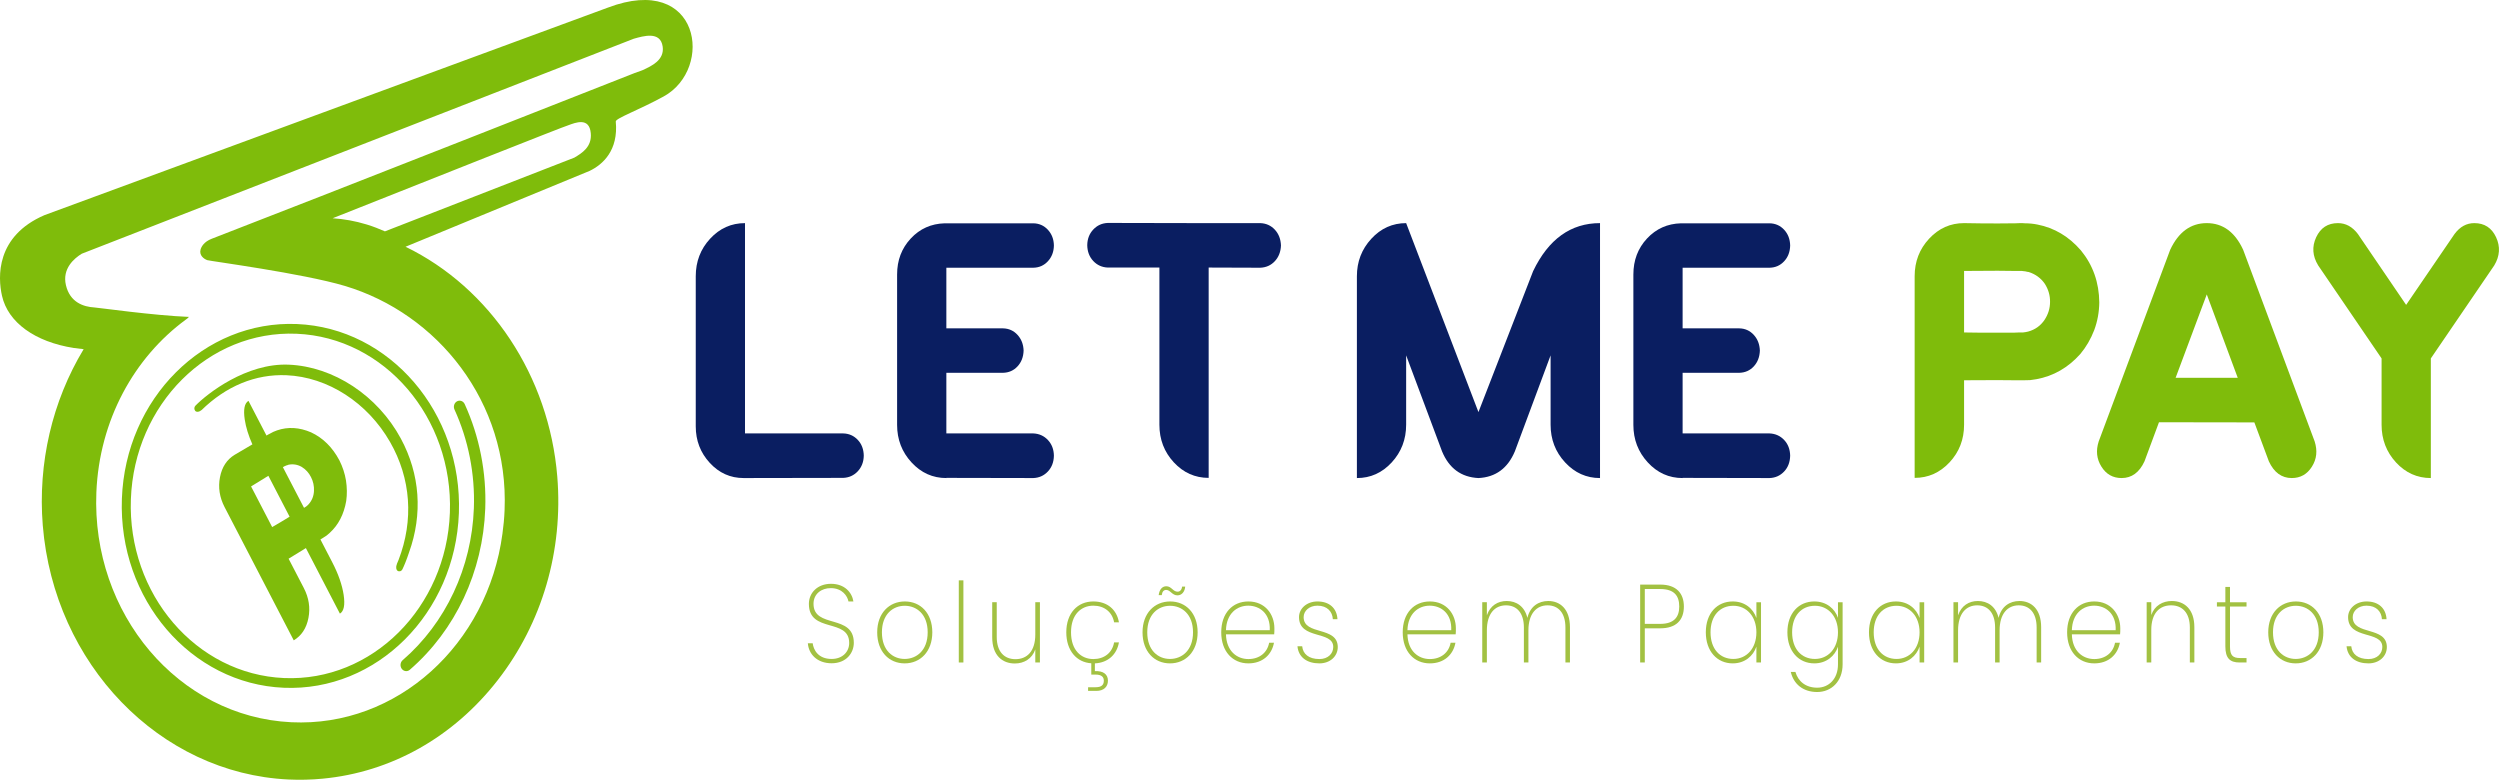 <svg width="1543" height="482" viewBox="0 0 1543 482" fill="none" xmlns="http://www.w3.org/2000/svg">
<path d="M396.516 43.332C396.936 43.211 395.181 43.841 391.684 45.084C391.684 45.084 194.23 122.863 130.694 147.352C125.786 149.246 124.225 152.414 123.786 154.031C122.818 157.629 125.843 159.815 127.936 160.568C129.486 161.125 186.798 168.696 212.8 176.462C269.905 193.518 314.181 247.95 311.428 314.895C311.234 319.79 310.776 324.622 310.113 329.372C301.019 397.772 245.126 448.885 179.808 445.77C110.281 442.448 56.395 378.937 59.478 303.879C61.312 259.232 82.877 220.584 114.684 197.27C115.083 196.984 115.454 196.669 115.849 196.375L116.605 195.591C94.516 194.696 60.949 189.923 58.218 189.755C51.588 189.369 43.171 186.66 40.685 175.976C38.306 165.778 45.784 159.467 50.458 156.599L391.122 23.916C397.037 22.27 407.576 19.013 408.995 28.69C410.209 36.986 402.363 40.681 396.516 43.332ZM354.485 97.293L237.568 142.799C234.057 141.247 230.488 139.857 226.843 138.715L226.188 138.515C219.211 136.385 212.224 135.157 205.299 134.704C263.035 111.764 349.17 77.592 350.608 77.362C355.301 75.619 363.701 72.221 364.626 82.168C365.447 90.676 359.156 94.519 354.485 97.293ZM375.12 4.719L27.461 132.781C-2.653 145.756 -1.362 171.108 1.23 182.569C4.93 198.978 21.532 211.025 45.643 214.789C47.326 215.054 49.309 215.295 51.626 215.516C32.219 247.647 23.297 285.895 26.399 324.257C33.359 409.872 98.543 477.315 178.032 481.105H178.037C185.008 481.437 192.094 481.267 199.098 480.604C241.445 476.605 279.853 454.984 307.237 419.743C334.63 384.496 347.675 339.909 343.961 294.211C338.917 232.098 302.635 177.707 250.299 152.293C255.794 149.999 363.955 105.456 363.955 105.456C372.047 101.551 381.752 92.834 380.055 74.998C379.87 73.036 394.278 67.93 409.623 59.525C440.808 42.454 432.312 -17.023 375.12 4.719Z" fill="#7FBC0B"/>
<path d="M286.806 249.403C285.95 247.525 283.843 246.765 282.097 247.687C280.359 248.617 279.644 250.894 280.507 252.772C289.098 271.534 293.237 292.595 292.473 313.657C291.136 350.302 275.123 384.495 248.519 407.461C247.01 408.766 246.765 411.157 247.973 412.798C248.636 413.705 249.608 414.176 250.582 414.22C251.397 414.246 252.235 413.984 252.914 413.395C281.101 389.021 298.086 352.805 299.493 313.945C300.304 291.632 295.914 269.319 286.806 249.403Z" fill="#7FBC0B"/>
<path d="M193.787 303.046C193.626 306.259 192.515 308.989 190.466 311.25C190.182 311.483 189.929 311.742 189.71 311.992L188.846 312.708L188.608 312.835L188.215 313.094L187.64 313.435L174.601 288.342L174.658 288.316L175.419 287.848C175.542 287.774 175.629 287.748 175.703 287.733C175.768 287.712 175.823 287.706 175.867 287.68C175.902 287.653 175.938 287.633 175.984 287.606C176.502 287.347 177.018 287.162 177.534 287.047C177.681 286.952 177.847 286.896 178.022 286.838C180.89 286.257 183.621 286.699 186.224 288.177C188.717 289.718 190.611 291.817 191.94 294.435C193.315 297.109 193.939 299.977 193.787 303.046ZM167.982 325.315L154.964 300.225C158.514 298.016 162.077 295.843 165.638 293.658L178.74 318.904C175.19 321.095 171.61 323.233 167.982 325.315ZM192.008 266.854C184.761 263.738 177.787 263.323 171.07 265.602C169.455 266.144 167.911 266.854 166.437 267.734L165.403 268.265L164.585 268.759L164.481 268.833L153.349 247.4C150.891 248.876 150.132 252.728 151.049 258.921C151.77 263.718 153.36 268.845 155.769 274.266C152.13 276.448 148.479 278.621 144.826 280.706C140.018 283.622 136.993 288.228 135.773 294.527C134.559 300.82 135.5 306.974 138.605 312.961L181.304 395.225C186.125 392.31 189.148 387.71 190.368 381.405C191.582 375.106 190.646 368.969 187.536 362.97L178.12 344.833C181.67 342.627 185.23 340.442 188.794 338.278L209.794 378.737C212.261 377.235 213.027 373.407 212.11 367.196C211.18 361.006 208.828 354.286 205.066 347.036L197.77 332.951L198.395 332.565L198.736 332.362L199.32 331.997L201.448 330.633L203.475 328.919C208.839 324.031 212.252 317.47 213.685 309.209C214.271 305.116 214.203 300.884 213.54 296.538C212.823 292.2 211.453 288.069 209.469 284.125C205.178 276.059 199.361 270.291 192.008 266.854Z" fill="#7FBC0B"/>
<path d="M175.365 418.493C121.075 416.193 78.643 366.67 80.78 308.074C82.91 249.492 128.799 203.703 183.094 205.994C237.364 208.297 279.794 257.817 277.668 316.416C275.537 374.995 229.64 420.796 175.365 418.493ZM183.31 199.995C125.956 197.566 77.47 245.935 75.227 307.838C72.974 369.747 117.804 422.071 175.135 424.486C232.497 426.924 280.978 378.55 283.229 316.646C285.479 254.749 240.649 202.428 183.31 199.995Z" fill="#7FBC0B"/>
<path d="M247.397 270.67C233.087 244.14 205.923 226.241 178.208 225.072C152.125 223.956 127.902 242.924 120.612 250.392C119.753 251.267 119.725 252.718 120.533 253.634C121.332 254.553 123.357 254.185 124.143 253.145L124.249 253.254C139.52 238.277 157.694 230.782 176.803 231.589C202.325 232.679 226.842 248.493 240.781 272.858C253.651 295.336 255.438 321.036 246.003 345.566C245.605 346.503 245.242 347.442 244.814 348.393L244.942 348.467C244.227 349.58 244.448 351.777 245.477 352.36C246.522 352.949 247.807 352.528 248.355 351.403C249.496 349.076 250.977 345.439 252.45 340.993C260.974 317.346 259.29 292.703 247.397 270.67Z" fill="#7FBC0B"/>
<path d="M529.403 290.893C526.991 293.458 523.998 294.801 520.408 294.948L458.986 295.054C450.793 295.054 443.816 291.936 438.06 285.672C432.305 279.414 429.416 271.923 429.416 263.123V170.514C429.416 161.441 432.374 153.708 438.313 147.303C444.231 140.904 451.401 137.712 459.816 137.712V267.508H520.408C523.998 267.6 526.991 268.916 529.403 271.472C531.812 274.028 533.048 277.279 533.119 281.24C533.048 285.112 531.812 288.316 529.403 290.893Z" fill="#0A1E61"/>
<path d="M637.758 267.507C641.357 267.657 644.355 269.017 646.762 271.565C649.163 274.13 650.401 277.343 650.467 281.239C650.401 285.167 649.163 288.433 646.762 290.992C644.355 293.56 641.357 294.92 637.758 295.053L584.091 294.947V295.053C575.674 295.053 568.517 291.84 562.588 285.397C556.657 278.956 553.691 271.241 553.691 262.238V169.417C553.691 160.633 556.504 153.238 562.133 147.19C567.756 141.165 574.738 138.055 583.076 137.825H637.758C641.357 137.884 644.355 139.221 646.762 141.821C649.163 144.433 650.401 147.658 650.467 151.519C650.401 155.406 649.163 158.651 646.762 161.242C644.355 163.852 641.357 165.168 637.758 165.242H584.091V202.664H619.049C622.648 202.741 625.636 204.081 628.004 206.678C630.389 209.27 631.644 212.503 631.769 216.39C631.644 220.345 630.389 223.59 628.004 226.141C625.636 228.709 622.618 230.022 618.959 230.099H584.091V267.507H637.758Z" fill="#0A1E61"/>
<path d="M790.615 151.52C790.465 155.407 789.21 158.62 786.842 161.185C784.46 163.75 781.453 165.104 777.786 165.243L745.987 165.134V294.948C737.573 294.948 730.403 291.744 724.474 285.356C718.545 278.946 715.582 271.209 715.582 262.136V165.134H683.75C680.162 164.989 677.175 163.649 674.765 161.087C672.356 158.525 671.118 155.271 671.049 151.308C671.118 147.444 672.356 144.216 674.765 141.669C677.175 139.101 680.162 137.741 683.75 137.596L738.653 137.711H745.987H777.893C781.492 137.859 784.46 139.201 786.842 141.766C789.21 144.32 790.465 147.579 790.615 151.52Z" fill="#0A1E61"/>
<path d="M987.531 295.055C979.127 295.055 971.941 291.839 965.988 285.399C960.01 278.955 957.03 271.207 957.03 262.134V219.331L934.966 278.59C930.559 289.05 923.081 294.545 912.5 295.055C901.851 294.545 894.365 289.05 890.029 278.59L867.872 219.331V262.134C867.872 271.207 864.898 278.955 858.972 285.399C853.038 291.839 845.881 295.055 837.475 295.055V170.515C837.475 161.506 840.449 153.803 846.375 147.368C852.307 140.925 859.466 137.712 867.872 137.712L912.5 254.348L946.245 167.34C955.734 147.577 969.504 137.712 987.531 137.712V295.055Z" fill="#0A1E61"/>
<path d="M1092.17 267.507C1095.78 267.657 1098.77 269.017 1101.19 271.565C1103.6 274.13 1104.81 277.343 1104.89 281.239C1104.81 285.167 1103.6 288.433 1101.19 290.992C1098.77 293.56 1095.78 294.92 1092.17 295.053L1038.51 294.947V295.053C1030.1 295.053 1022.94 291.84 1017.01 285.397C1011.08 278.956 1008.12 271.241 1008.12 262.238V169.417C1008.12 160.633 1010.92 153.238 1016.55 147.19C1022.19 141.165 1029.15 138.055 1037.49 137.825H1092.17C1095.78 137.884 1098.77 139.221 1101.19 141.821C1103.6 144.433 1104.81 147.658 1104.89 151.519C1104.81 155.406 1103.6 158.651 1101.19 161.242C1098.77 163.852 1095.78 165.168 1092.17 165.242H1038.51V202.664H1073.48C1077.08 202.741 1080.05 204.081 1082.43 206.678C1084.8 209.27 1086.05 212.503 1086.19 216.39C1086.05 220.345 1084.8 223.59 1082.43 226.141C1080.05 228.709 1077.04 230.022 1073.38 230.099H1038.51V267.507H1092.17Z" fill="#0A1E61"/>
<path d="M1261.83 197.513C1264.13 194.064 1265.29 190.339 1265.29 186.316C1265.35 182.364 1264.27 178.621 1262.04 175.129C1259.59 171.607 1256.28 169.201 1252.08 167.873C1251.79 167.811 1251.52 167.764 1251.25 167.764C1250.51 167.549 1249.69 167.405 1248.81 167.34H1248.6C1248.55 167.34 1248.47 167.322 1248.37 167.275C1248.26 167.249 1248.11 167.228 1247.9 167.228H1246.58H1243.84L1232.97 167.107C1226.05 167.107 1219.14 167.143 1212.23 167.228V205.193C1219 205.343 1225.77 205.372 1232.55 205.305H1243.43L1246.18 205.193H1247.49H1248.2H1248.6L1250.23 204.969C1250.72 204.819 1251.22 204.713 1251.77 204.645C1256.03 203.473 1259.39 201.096 1261.83 197.513ZM1284.39 154.615C1291.78 163.668 1295.55 174.357 1295.68 186.646C1295.61 192.574 1294.58 198.287 1292.55 203.753C1290.43 209.248 1287.58 214.154 1283.99 218.468C1276.41 226.949 1267.34 232.141 1256.85 234.043L1252.98 234.609L1249.23 234.697H1248.2H1247.6H1246.18H1243.43L1232.55 234.609C1225.77 234.609 1219 234.629 1212.23 234.697V262.134C1212.23 271.207 1209.24 278.943 1203.27 285.357C1197.29 291.744 1190.12 294.948 1181.72 294.948V170.514C1181.72 161.438 1184.7 153.708 1190.67 147.303C1196.63 140.904 1203.81 137.712 1212.23 137.712C1219.14 137.859 1226.07 137.915 1233.06 137.915L1243.93 137.824L1246.68 137.712H1248.11L1249.83 137.824C1252.41 137.824 1254.95 138.074 1257.47 138.584C1267.96 140.621 1276.94 145.978 1284.39 154.615Z" fill="#7FBC0B"/>
<path d="M1342.79 233.168H1381.13L1362.02 181.707L1342.79 233.168ZM1400.34 284.726L1391.39 260.702L1332.52 260.611L1323.58 284.726C1320.4 291.617 1315.69 295.054 1309.46 295.054C1304.09 295.054 1299.94 292.718 1297.01 288.024C1294.06 283.36 1293.48 278.15 1295.32 272.449L1339.45 154.149C1344.6 143.192 1352.13 137.711 1362.02 137.711C1371.9 137.711 1379.4 143.192 1384.47 154.149L1428.61 272.449C1430.42 278.15 1429.88 283.36 1426.91 288.024C1423.98 292.718 1419.81 295.054 1414.47 295.054C1408.24 295.054 1403.53 291.617 1400.34 284.726Z" fill="#7FBC0B"/>
<path d="M1540.58 146.416C1543.29 152.232 1542.92 158.037 1539.45 163.817L1500.31 221.218V295.054C1491.91 295.054 1484.74 291.838 1478.8 285.398C1472.88 278.954 1469.91 271.206 1469.91 262.133V221.218L1430.78 163.817C1427.25 158.037 1426.84 152.232 1429.55 146.416C1432.27 140.612 1436.73 137.711 1442.98 137.711C1447.79 137.711 1451.88 139.935 1455.28 144.414L1485.06 188.18L1514.95 144.414C1518.28 139.935 1522.34 137.711 1527.15 137.711C1533.38 137.711 1537.87 140.612 1540.58 146.416Z" fill="#7FBC0B"/>
<path d="M513.272 409.371C504.32 409.371 499.117 403.755 498.606 397.038H501.594C502.102 401.01 504.893 406.703 513.272 406.703C519.994 406.703 524.122 402.312 524.122 396.832C524.122 381.286 499.242 391.015 499.242 372.725C499.242 365.872 504.576 360.327 512.89 360.327C521.268 360.327 525.836 365.599 526.725 371.217H523.675C523.042 367.86 519.806 362.998 512.827 362.998C506.985 362.931 502.102 366.556 502.102 372.654C502.102 388.206 526.976 378.677 526.976 396.764C526.976 402.93 522.409 409.371 513.272 409.371Z" fill="#A2C142"/>
<path d="M558.352 406.702C565.591 406.702 572.565 401.558 572.565 390.261C572.565 379.027 565.651 373.885 558.415 373.885C551.18 373.885 544.323 379.027 544.323 390.261C544.323 401.558 551.117 406.702 558.352 406.702ZM558.352 409.438C548.702 409.438 541.409 402.176 541.409 390.261C541.409 378.414 548.83 371.217 558.478 371.217C568.126 371.217 575.424 378.414 575.424 390.261C575.424 402.176 567.997 409.438 558.352 409.438Z" fill="#A2C142"/>
<path d="M591.761 358.198H594.615V408.887H591.761V358.198Z" fill="#A2C142"/>
<path d="M641.841 408.887H638.984V400.807C637.017 406.623 632.008 409.506 626.357 409.506C618.677 409.506 612.394 404.57 612.394 393.342V371.697H615.19V393.13C615.19 402.244 619.823 406.841 626.734 406.841C633.91 406.841 638.984 401.97 638.984 391.628V371.697H641.841V408.887Z" fill="#A2C142"/>
<path d="M674.806 371.217C683.564 371.217 689.28 376.356 690.609 384.092H687.626C686.483 377.722 681.534 373.82 674.806 373.82C667.445 373.82 661.038 379.094 661.038 390.261C661.038 401.493 667.445 406.77 674.806 406.77C681.534 406.77 686.483 402.933 687.626 396.49H690.609C689.343 403.819 684.009 409.029 675.758 409.438V414.226C680.901 413.955 683.818 416.155 683.818 420.122C683.818 423.885 681.22 426.421 676.713 426.421H671.567V424.162H676.205C679.943 424.162 681.283 422.657 681.283 420.122C681.283 417.931 679.943 416.358 676.205 416.358H673.54V409.37C664.528 408.826 658.116 401.625 658.116 390.261C658.116 378.411 665.098 371.217 674.806 371.217Z" fill="#A2C142"/>
<path d="M719.829 361.833C723.062 361.833 723.955 365.19 726.809 365.19C728.205 365.19 729.346 364.163 729.6 362.036H731.507C731.253 365.326 729.283 367.455 726.746 367.455C723.384 367.455 722.364 364.095 719.767 364.095C718.304 364.095 717.289 365.12 717.038 367.311H715.134C715.576 363.889 717.289 361.833 719.829 361.833ZM722.113 406.701C729.346 406.701 736.331 401.556 736.331 390.26C736.331 379.025 729.409 373.887 722.176 373.887C714.94 373.887 708.089 379.025 708.089 390.26C708.089 401.556 714.877 406.701 722.113 406.701ZM722.113 409.437C712.468 409.437 705.167 402.175 705.167 390.26C705.167 378.413 712.596 371.218 722.238 371.218C731.889 371.218 739.182 378.413 739.182 390.26C739.182 402.175 731.763 409.437 722.113 409.437Z" fill="#A2C142"/>
<path d="M756.662 388.955H783.698C784.143 378.616 777.412 373.819 770.432 373.819C763.39 373.819 756.979 378.678 756.662 388.955ZM770.498 409.437C760.85 409.437 753.746 402.175 753.746 390.26C753.746 378.413 760.722 371.218 770.498 371.218C780.841 371.218 786.557 379.164 786.557 387.795C786.557 389.438 786.557 390.26 786.426 391.491H756.662C756.916 401.833 763.39 406.771 770.498 406.771C777.286 406.771 782.175 402.864 783.319 396.694H786.301C784.967 404.027 779.321 409.437 770.498 409.437Z" fill="#A2C142"/>
<path d="M814.313 409.437C806.761 409.437 801.429 405.738 800.796 398.892H803.716C804.16 403.615 807.778 406.772 814.313 406.772C819.71 406.772 822.88 403.341 822.88 399.301C822.88 389.026 801.751 394.984 801.751 380.878C801.751 375.663 806.444 371.216 813.172 371.216C820.345 371.216 825.104 375.256 825.486 382.177H822.623C822.372 377.518 819.205 373.819 813.11 373.819C808.098 373.819 804.605 377.038 804.605 380.878C804.605 392.378 825.548 386.288 825.674 399.301C825.674 405.12 820.915 409.437 814.313 409.437Z" fill="#A2C142"/>
<path d="M868.675 388.955H895.711C896.153 378.616 889.422 373.819 882.448 373.819C875.406 373.819 868.992 378.678 868.675 388.955ZM882.508 409.437C872.861 409.437 865.756 402.175 865.756 390.26C865.756 378.413 872.732 371.218 882.508 371.218C892.851 371.218 898.565 379.164 898.565 387.795C898.565 389.438 898.565 390.26 898.439 391.491H868.675C868.929 401.833 875.406 406.771 882.508 406.771C889.302 406.771 894.191 402.864 895.332 396.694H898.311C896.977 404.027 891.332 409.437 882.508 409.437Z" fill="#A2C142"/>
<path d="M966.181 387.31C966.181 378.27 961.801 373.614 955.136 373.614C948.351 373.614 943.339 378.676 943.339 389.089V408.887H940.545V387.31C940.545 378.27 936.163 373.614 929.497 373.614C922.644 373.614 917.694 378.676 917.694 389.089V408.887H914.843V371.697H917.694V379.778C919.73 373.752 924.488 370.94 929.948 370.94C935.909 370.94 940.989 374.232 942.7 381.359C944.411 374.232 949.619 370.94 955.584 370.94C962.942 370.94 968.974 375.94 968.974 387.107V408.887H966.181V387.31Z" fill="#A2C142"/>
<path d="M1024.68 385.053C1033.19 385.053 1036.43 380.877 1036.43 374.363C1036.43 367.584 1033.19 363.547 1024.68 363.547H1015.17V385.053H1024.68ZM1024.68 387.798H1015.17V408.889H1012.31V360.808H1024.68C1034.9 360.808 1039.29 366.421 1039.29 374.363C1039.29 382.727 1034.52 387.798 1024.68 387.798Z" fill="#A2C142"/>
<path d="M1069.84 373.886C1061.52 373.886 1055.74 379.982 1055.74 390.262C1055.74 400.531 1061.52 406.703 1069.84 406.703C1077.89 406.703 1084.05 400.328 1084.05 390.262C1084.05 380.326 1077.89 373.886 1069.84 373.886ZM1069.45 371.218C1077.07 371.218 1082.14 375.803 1084.05 381.428V371.698H1086.9V408.888H1084.05V399.097C1082.14 404.78 1077 409.436 1069.45 409.436C1059.81 409.436 1052.83 401.971 1052.83 390.262C1052.83 378.474 1059.81 371.218 1069.45 371.218Z" fill="#A2C142"/>
<path d="M1120.18 373.886C1111.87 373.886 1106.1 379.982 1106.1 390.262C1106.1 400.531 1111.87 406.703 1120.18 406.703C1128.25 406.703 1134.4 400.328 1134.4 390.262C1134.4 380.326 1128.25 373.886 1120.18 373.886ZM1119.8 371.218C1127.36 371.218 1132.5 375.735 1134.4 381.357V371.698H1137.26V410.054C1137.26 420.603 1130.27 427.111 1121.58 427.111C1112.82 427.111 1106.99 422.175 1105.27 414.707H1108.13C1109.78 420.467 1114.41 424.44 1121.58 424.44C1128.75 424.44 1134.4 419.024 1134.4 410.054V399.167C1132.5 404.78 1127.36 409.436 1119.8 409.436C1110.16 409.436 1103.18 401.971 1103.18 390.262C1103.18 378.474 1110.16 371.218 1119.8 371.218Z" fill="#A2C142"/>
<path d="M1170.54 373.886C1162.23 373.886 1156.45 379.982 1156.45 390.262C1156.45 400.531 1162.23 406.703 1170.54 406.703C1178.6 406.703 1184.76 400.328 1184.76 390.262C1184.76 380.326 1178.6 373.886 1170.54 373.886ZM1170.16 371.218C1177.77 371.218 1182.85 375.803 1184.76 381.428V371.698H1187.61V408.888H1184.76V399.097C1182.85 404.78 1177.71 409.436 1170.16 409.436C1160.51 409.436 1153.53 401.971 1153.53 390.262C1153.53 378.474 1160.51 371.218 1170.16 371.218Z" fill="#A2C142"/>
<path d="M1257.01 387.31C1257.01 378.27 1252.63 373.614 1245.96 373.614C1239.17 373.614 1234.16 378.676 1234.16 389.089V408.887H1231.37V387.31C1231.37 378.27 1226.99 373.614 1220.32 373.614C1213.47 373.614 1208.52 378.676 1208.52 389.089V408.887H1205.67V371.697H1208.52V379.778C1210.55 373.752 1215.31 370.94 1220.77 370.94C1226.73 370.94 1231.81 374.232 1233.53 381.359C1235.24 374.232 1240.44 370.94 1246.41 370.94C1253.77 370.94 1259.8 375.94 1259.8 387.107V408.887H1257.01V387.31Z" fill="#A2C142"/>
<path d="M1278.75 388.955H1305.79C1306.23 378.616 1299.5 373.819 1292.52 373.819C1285.47 373.819 1279.06 378.678 1278.75 388.955ZM1292.58 409.437C1282.94 409.437 1275.83 402.175 1275.83 390.26C1275.83 378.413 1282.81 371.218 1292.58 371.218C1302.93 371.218 1308.64 379.164 1308.64 387.795C1308.64 389.438 1308.64 390.26 1308.52 391.491H1278.75C1279 401.833 1285.47 406.771 1292.58 406.771C1299.38 406.771 1304.26 402.864 1305.4 396.694H1308.39C1307.06 404.027 1301.41 409.437 1292.58 409.437Z" fill="#A2C142"/>
<path d="M1351.57 387.31C1351.57 378.27 1346.94 373.614 1340.02 373.614C1332.85 373.614 1327.77 378.473 1327.77 388.815V408.887H1324.92V371.697H1327.77V379.574C1329.8 373.82 1334.75 370.94 1340.46 370.94C1348.14 370.94 1354.36 375.94 1354.36 387.107V408.887H1351.57V387.31Z" fill="#A2C142"/>
<path d="M1373.49 374.363H1368.28V371.698H1373.49V362.243H1376.35V371.698H1386.56V374.363H1376.35V398.965C1376.35 404.572 1378.06 406.147 1382.69 406.147H1386.56V408.889H1382.25C1376.35 408.889 1373.49 406.285 1373.49 398.965V374.363Z" fill="#A2C142"/>
<path d="M1416.91 406.702C1424.15 406.702 1431.13 401.558 1431.13 390.261C1431.13 379.027 1424.21 373.885 1416.97 373.885C1409.74 373.885 1402.89 379.027 1402.89 390.261C1402.89 401.558 1409.68 406.702 1416.91 406.702ZM1416.91 409.438C1407.27 409.438 1399.96 402.176 1399.96 390.261C1399.96 378.414 1407.39 371.217 1417.04 371.217C1426.69 371.217 1433.98 378.414 1433.98 390.261C1433.98 402.176 1426.56 409.438 1416.91 409.438Z" fill="#A2C142"/>
<path d="M1461.81 409.437C1454.25 409.437 1448.93 405.738 1448.29 398.892H1451.21C1451.66 403.615 1455.27 406.772 1461.81 406.772C1467.21 406.772 1470.37 403.341 1470.37 399.301C1470.37 389.026 1449.24 394.984 1449.24 380.878C1449.24 375.663 1453.94 371.216 1460.67 371.216C1467.84 371.216 1472.6 375.256 1472.98 382.177H1470.12C1469.87 377.518 1466.7 373.819 1460.61 373.819C1455.59 373.819 1452.1 377.038 1452.1 380.878C1452.1 392.378 1473.04 386.288 1473.17 399.301C1473.17 405.12 1468.41 409.437 1461.81 409.437Z" fill="#A2C142"/>
</svg>

